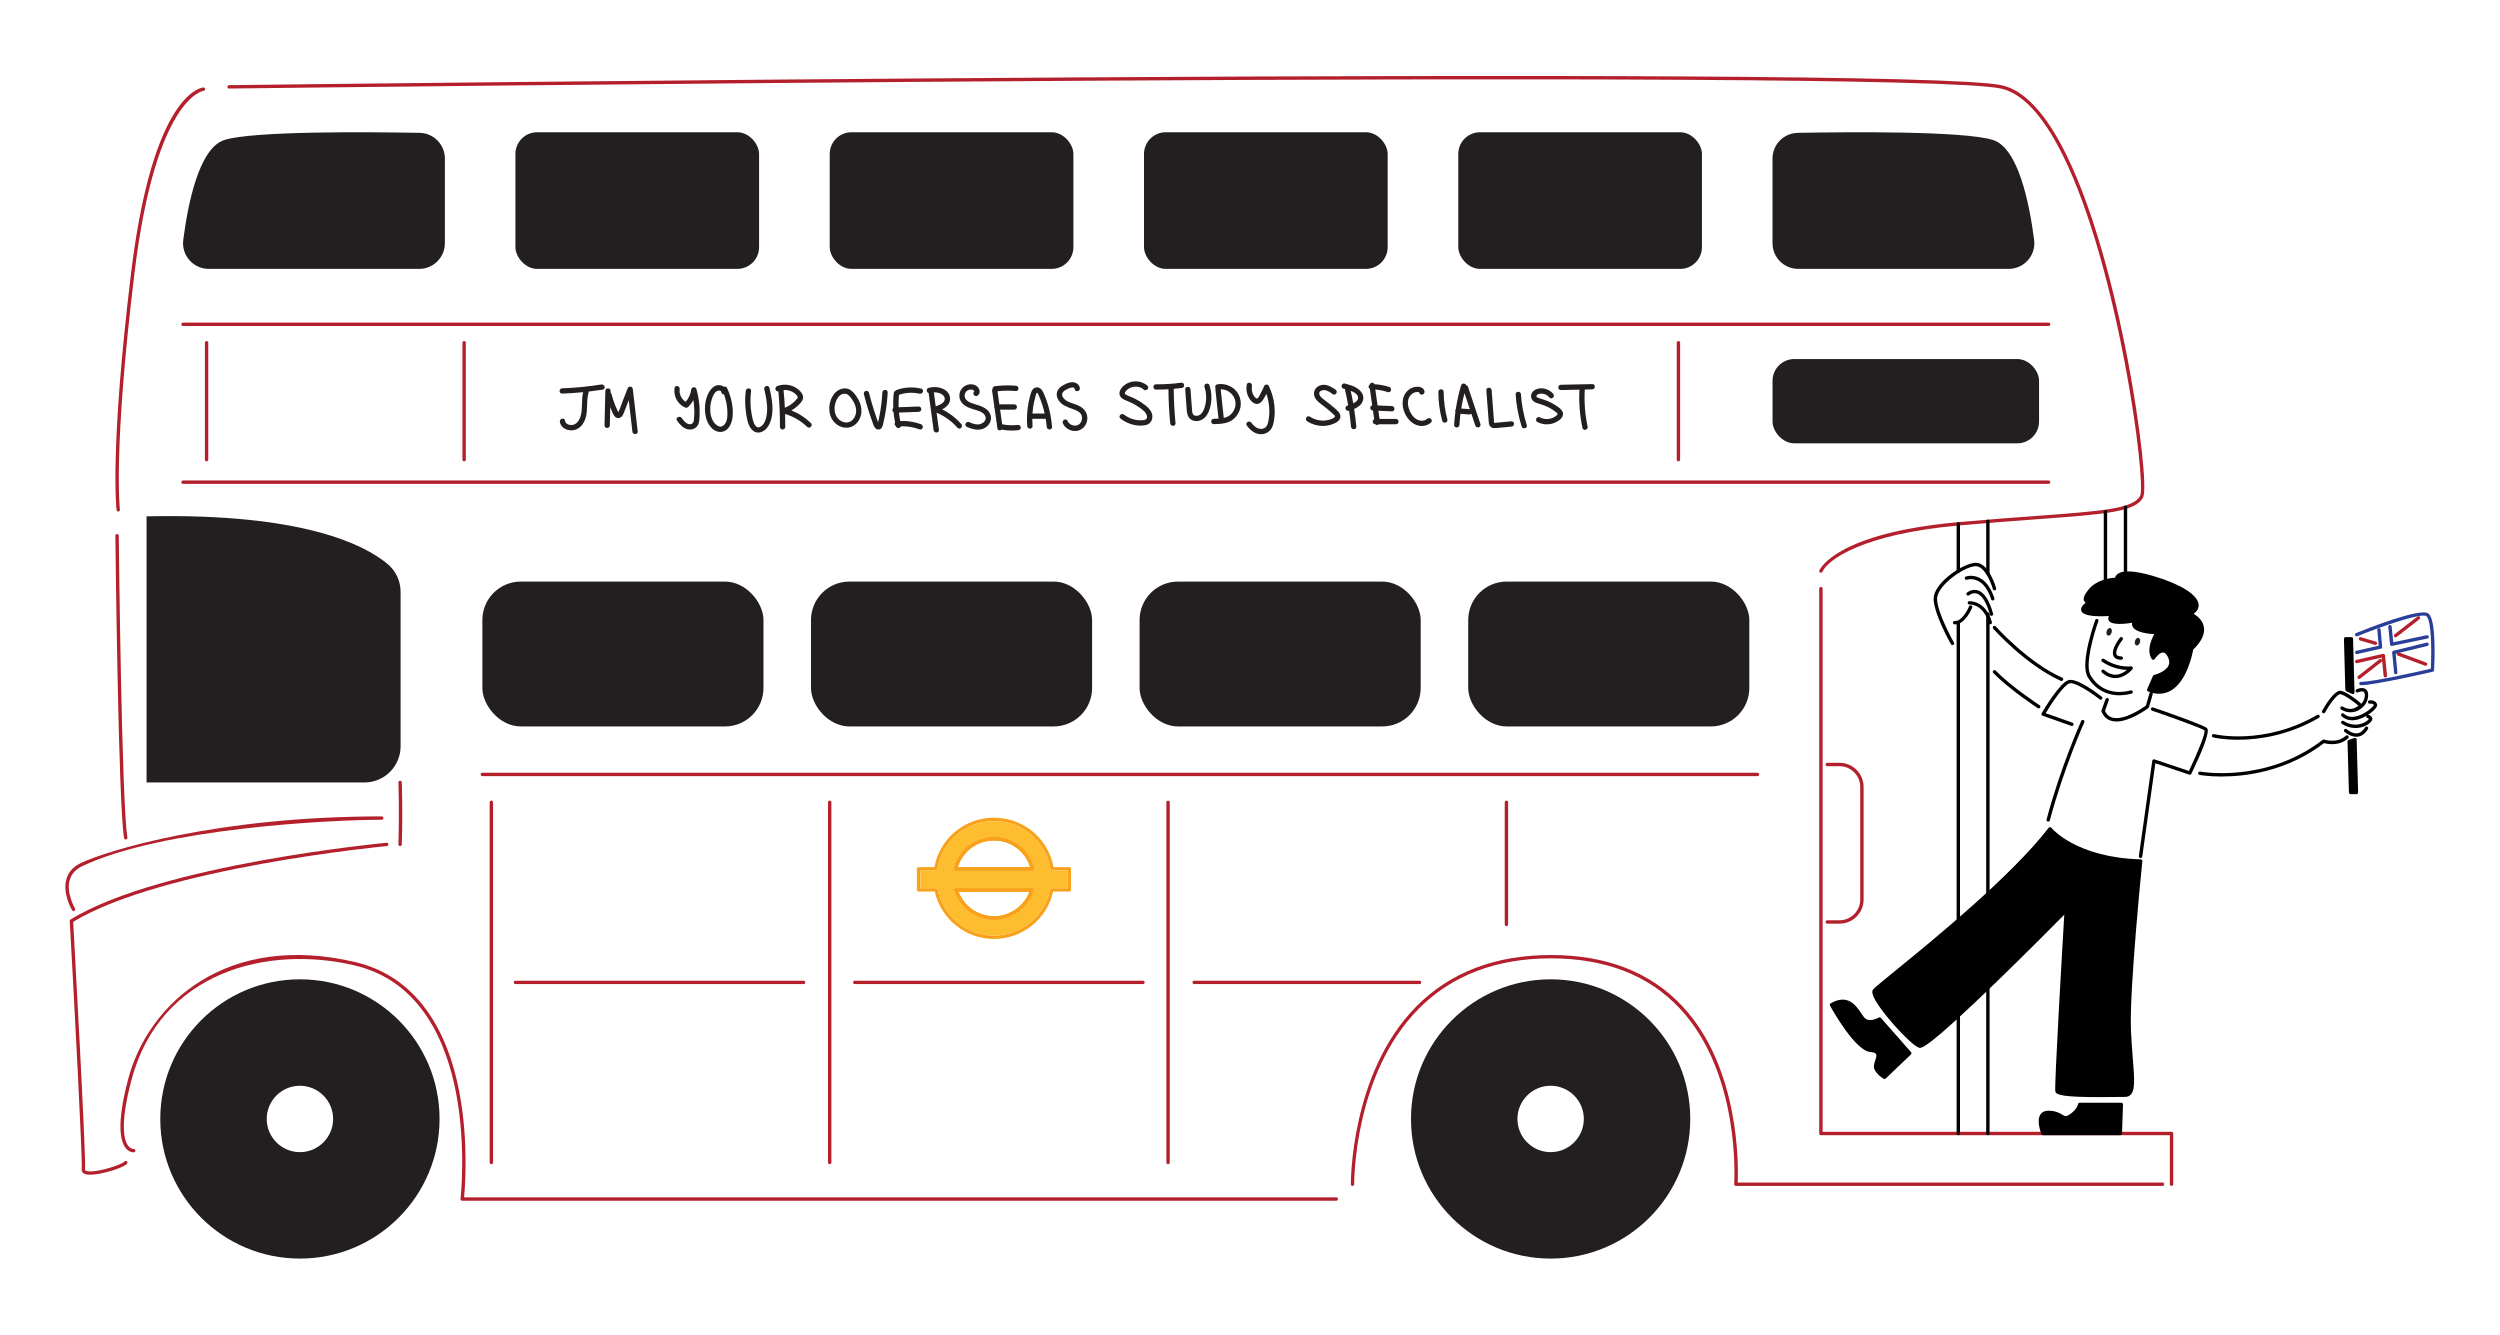 <?xml version="1.0" encoding="UTF-8"?>
<svg id="vector" xmlns="http://www.w3.org/2000/svg" version="1.1" viewBox="0 0 736.54 393.17">
  <!-- Generator: Adobe Illustrator 30.1.0, SVG Export Plug-In . SVG Version: 2.1.1 Build 136)  -->
  <defs>
    <style>
      .st0 {
        fill: #231f20;
      }

      .st1 {
        fill: #fdbd2e;
      }

      .st2 {
        fill: #293e98;
      }

      .st3 {
        fill: #f9a11b;
      }

      .st4 {
        fill: #b41f2c;
      }
    </style>
  </defs>
  <path class="st4" d="M34.84,150.7c-.25,0-.46-.18-.5-.44-.02-.17-2.08-17.51,4.3-70.01,6.43-52.85,20.68-54.44,21.28-54.48.26-.02.51.19.53.46.02.27-.19.51-.46.53-.16.01-14.07,1.88-20.36,53.61-6.36,52.33-4.32,69.6-4.3,69.77.04.27-.16.52-.43.56h-.06,0Z"/>
  <path class="st4" d="M37.05,247.32c-.24,0-.45-.17-.49-.41-1.71-9.69-2.53-85.84-2.57-89.08,0-.28.22-.5.5-.51h0c.27,0,.5.22.5.49,0,.79.85,79.31,2.55,88.92.05.27-.13.53-.41.58h-.09.01Z"/>
  <path class="st4" d="M21.66,268.39c-.17,0-.34-.09-.43-.24-.12-.2-2.93-5-1.63-9.28.61-2.02,2.04-3.58,4.25-4.62,7.5-3.56,39.88-13.73,88.62-13.73.28,0,.5.22.5.5s-.22.5-.5.5c-15.43,0-64.75,2.51-88.19,13.64-1.94.92-3.19,2.27-3.72,4.01-1.17,3.85,1.51,8.43,1.54,8.48.14.24.06.54-.17.69-.08.05-.17.07-.26.07v-.02Z"/>
  <path class="st4" d="M117.87,249.28h-.02c-.28,0-.49-.24-.48-.52.33-10.33,0-18.13,0-18.21-.01-.28.2-.51.48-.52.26-.03.51.2.52.48,0,.08.33,7.91,0,18.28,0,.27-.23.48-.5.48h0Z"/>
  <path class="st4" d="M26.56,346.1c-.63,0-1.17-.07-1.56-.22-.68-.27-1.02-.8-.93-1.46.3-2.28-2.17-48.8-3.52-73.08-.01-.18.08-.36.24-.45,26.52-16.26,92.43-22.54,93.09-22.61.27-.02.52.18.54.45s-.18.52-.45.54c-.66.06-65.91,6.28-92.41,22.31.31,5.64,3.88,70.09,3.49,72.96-.02.12-.04.26.31.4,2.29.9,10.64-1.81,11.28-2.71.16-.23.47-.28.7-.12.22.16.28.47.12.7-.81,1.14-7.37,3.28-10.9,3.28h0Z"/>
  <path class="st4" d="M393.69,353.76H136.17c-.14,0-.28-.06-.37-.17-.1-.11-.14-.25-.12-.39.02-.15,1.71-15.15-1.29-31.07-2.76-14.6-10.15-32.98-29.74-37.66-25.84-6.17-57.5,1.78-65.94,33.79-3.54,13.45-2.07,17.92-.88,19.38.73.9,1.49.86,1.53.87.28,0,.51.19.53.46s-.18.51-.45.53c-.06.01-1.27.09-2.34-1.18-1.64-1.95-2.86-7.06.64-20.32,6.03-22.89,29.62-43.46,67.13-34.5,15.92,3.8,26.47,17.1,30.5,38.47,2.7,14.32,1.63,27.91,1.36,30.79h256.96c.28,0,.5.22.5.5s-.22.5-.5.5h0Z"/>
  <path class="st0" d="M88.36,288.52c-22.72,0-41.14,18.42-41.14,41.14s18.42,41.14,41.14,41.14,41.14-18.42,41.14-41.14-18.42-41.14-41.14-41.14h0ZM88.36,339.44c-5.39,0-9.78-4.39-9.78-9.78s4.39-9.78,9.78-9.78,9.78,4.39,9.78,9.78-4.39,9.78-9.78,9.78Z"/>
  <path class="st0" d="M456.84,288.52c-22.72,0-41.14,18.42-41.14,41.14s18.42,41.14,41.14,41.14,41.14-18.42,41.14-41.14-18.42-41.14-41.14-41.14h0ZM456.84,339.44c-5.39,0-9.78-4.39-9.78-9.78s4.39-9.78,9.78-9.78,9.78,4.39,9.78,9.78-4.39,9.78-9.78,9.78Z"/>
  <path class="st4" d="M637.11,349.39h-125.69c-.14,0-.27-.06-.37-.16s-.14-.24-.13-.38c.02-.32,2.09-32.29-15.95-51.66-9.17-9.85-21.97-14.84-38.06-14.84s-29.23,5.01-38.99,14.9c-19.14,19.38-18.96,51.32-18.95,51.64,0,.28-.22.5-.49.51h0c-.27,0-.5-.22-.5-.49,0-.32-.2-32.66,19.24-52.35,9.95-10.08,23.31-15.2,39.71-15.2s29.43,5.1,38.79,15.16c17.03,18.3,16.43,47.56,16.24,51.88h125.16c.28,0,.5.22.5.5s-.22.5-.5.5h-.01Z"/>
  <path class="st4" d="M639.77,349.39c-.28,0-.5-.22-.5-.5v-14.45h-102.8c-.28,0-.5-.22-.5-.5v-160.52c0-.28.22-.5.5-.5s.5.22.5.5v160.02h102.8c.28,0,.5.22.5.5v14.95c0,.28-.22.5-.5.5Z"/>
  <path class="st4" d="M536.47,168.74c-.07,0-.13,0-.2-.04-.25-.11-.37-.4-.26-.65.19-.45,5.09-10.99,40.89-14.21,9.04-.81,16.65-1.37,23.37-1.87,18.93-1.39,28.43-2.09,30.25-5.94,1.86-3.94-6.37-67.17-22.76-100.24-5.82-11.73-11.97-18.36-18.29-19.71-28.41-6.06-517.03-.05-521.96.01-.28,0-.5-.22-.51-.49,0-.28.22-.5.49-.51,4.93-.06,493.67-6.08,522.18.01,6.64,1.42,13.02,8.23,18.98,20.24,9.5,19.15,15.58,46.7,18.36,61.41,3.52,18.66,5.59,37.21,4.41,39.7-2.06,4.38-11.15,5.05-31.08,6.51-6.71.49-14.32,1.05-23.35,1.86-28.03,2.52-38.46,10.01-40.06,13.61-.08.19-.27.3-.46.3h0Z"/>
  <path class="st0" d="M61.5,79.22c-4.55,0-8.09-3.99-7.51-8.5,1.33-10.45,4.6-27.11,12.13-29.48,8.52-2.68,42.35-2.38,57.52-2.1,4.12.08,7.43,3.44,7.43,7.57v24.94c0,4.18-3.39,7.57-7.57,7.57h-62Z"/>
  <path class="st0" d="M591.78,79.22c4.55,0,8.09-3.99,7.51-8.5-1.33-10.45-4.6-27.11-12.13-29.48-8.52-2.68-42.35-2.38-57.52-2.1-4.12.08-7.43,3.44-7.43,7.57v24.94c0,4.18,3.39,7.57,7.57,7.57h62Z"/>
  <rect class="st0" x="151.85" y="38.96" width="71.79" height="40.26" rx="6.41" ry="6.41"/>
  <rect class="st0" x="244.45" y="38.96" width="71.79" height="40.26" rx="6.41" ry="6.41"/>
  <rect class="st0" x="337.04" y="38.96" width="71.79" height="40.26" rx="6.41" ry="6.41"/>
  <rect class="st0" x="429.63" y="38.96" width="71.79" height="40.26" rx="6.41" ry="6.41"/>
  <rect class="st0" x="522.22" y="105.78" width="78.52" height="24.83" rx="6.41" ry="6.41"/>
  <path class="st4" d="M603.55,96.05H53.92c-.28,0-.5-.22-.5-.5s.22-.5.5-.5h549.63c.28,0,.5.22.5.5s-.22.5-.5.5Z"/>
  <path class="st4" d="M603.55,142.56H53.92c-.28,0-.5-.22-.5-.5s.22-.5.5-.5h549.63c.28,0,.5.22.5.5s-.22.5-.5.5Z"/>
  <path class="st4" d="M60.86,135.92c-.28,0-.5-.22-.5-.5v-34.45c0-.28.22-.5.5-.5s.5.22.5.5v34.45c0,.28-.22.5-.5.5Z"/>
  <path class="st4" d="M136.74,135.92c-.28,0-.5-.22-.5-.5v-34.45c0-.28.22-.5.5-.5s.5.22.5.5v34.45c0,.28-.22.5-.5.5Z"/>
  <path class="st4" d="M494.49,135.92c-.28,0-.5-.22-.5-.5v-34.45c0-.28.22-.5.5-.5s.5.22.5.5v34.45c0,.28-.22.5-.5.5Z"/>
  <path class="st0" d="M43.18,152.12v78.41h64.18c5.89,0,10.66-4.77,10.66-10.66v-45.52c0-3.15-1.39-6.15-3.81-8.17-6.86-5.73-25.13-15.05-71.04-14.06h0Z"/>
  <rect class="st0" x="142.11" y="171.34" width="82.82" height="42.68" rx="11.33" ry="11.33"/>
  <rect class="st0" x="238.93" y="171.34" width="82.82" height="42.68" rx="11.33" ry="11.33"/>
  <rect class="st0" x="335.74" y="171.34" width="82.82" height="42.68" rx="11.33" ry="11.33"/>
  <rect class="st0" x="432.56" y="171.34" width="82.82" height="42.68" rx="11.33" ry="11.33"/>
  <path class="st4" d="M517.79,228.66H142.11c-.28,0-.5-.22-.5-.5s.22-.5.5-.5h375.67c.28,0,.5.22.5.5s-.22.5-.5.5h0Z"/>
  <path class="st4" d="M144.76,342.99c-.28,0-.5-.22-.5-.5v-106.12c0-.28.22-.5.5-.5s.5.22.5.5v106.12c0,.28-.22.5-.5.5Z"/>
  <path class="st4" d="M244.44,342.99c-.28,0-.5-.22-.5-.5v-106.12c0-.28.22-.5.5-.5s.5.22.5.5v106.12c0,.28-.22.5-.5.5Z"/>
  <path class="st4" d="M344.13,342.99c-.28,0-.5-.22-.5-.5v-106.12c0-.28.22-.5.5-.5s.5.22.5.5v106.12c0,.28-.22.5-.5.5Z"/>
  <path class="st4" d="M443.82,272.86c-.28,0-.5-.22-.5-.5v-35.99c0-.28.22-.5.5-.5s.5.22.5.5v35.99c0,.28-.22.5-.5.5Z"/>
  <path class="st4" d="M236.75,289.93h-84.9c-.28,0-.5-.22-.5-.5s.22-.5.5-.5h84.9c.28,0,.5.22.5.5s-.22.5-.5.5Z"/>
  <path class="st4" d="M336.74,289.93h-84.9c-.28,0-.5-.22-.5-.5s.22-.5.5-.5h84.9c.28,0,.5.22.5.5s-.22.5-.5.5Z"/>
  <path class="st4" d="M418.22,289.93h-66.39c-.28,0-.5-.22-.5-.5s.22-.5.5-.5h66.39c.28,0,.5.22.5.5s-.22.5-.5.5h0Z"/>
  <path class="st3" d="M304.67,255.85c-.29-1.19-.75-2.3-1.36-3.32-.08-.15-.16-.28-.26-.42-.18-.28-.37-.55-.57-.81,0,0,0,0-.01,0-.2-.26-.41-.51-.63-.75-.12-.12-.23-.25-.35-.36-.11-.12-.23-.23-.36-.35-.61-.56-1.27-1.06-1.98-1.49-1.85-1.13-4.02-1.76-6.31-1.76-5.63,0-10.5,3.82-11.85,9.27-.03.15,0,.3.09.42.01.01.01.02.02.03.09.1.23.17.38.17h22.71c.15,0,.3-.07.39-.19.1-.12.13-.28.09-.43h0ZM292.84,247.58c1.24,0,2.43.2,3.55.58.75.25.75.25.02,0,.55.18,1.09.41,1.6.68.04.02.08.04.11.06.23.12.46.25.68.39,1.47.92,2.73,2.19,3.63,3.7.46.77.83,1.59,1.1,2.47h-21.39c1.44-4.67,5.75-7.89,10.7-7.89h0ZM304.42,261.88s-.04-.05-.06-.07c-.09-.09-.21-.14-.34-.14h-22.37c-.16,0-.31.08-.4.21-.1.12-.13.29-.08.44.29.96.7,1.87,1.21,2.71,1,1.66,2.38,3.05,4,4.06,1.9,1.19,4.13,1.87,6.46,1.87,5.31,0,10.11-3.55,11.66-8.64.03-.1.03-.21,0-.3-.02-.05-.04-.1-.08-.14h0ZM287.84,268.77c-.23-.12-.46-.24-.68-.38-1.68-.99-3.1-2.42-4.07-4.15-.14-.24-.27-.48-.39-.74-.12-.26-.24-.53-.34-.81,0-.01-.01-.01-.01-.02h20.97s-.01.01-.01.02c-1.62,4.32-5.83,7.27-10.47,7.27-1.74,0-3.42-.41-4.92-1.15-.03-.01-.06-.02-.08-.04h0ZM304.67,255.85c-.29-1.19-.75-2.3-1.36-3.32-.08-.15-.16-.28-.26-.42-.18-.28-.37-.55-.57-.81,0,0,0,0-.01,0-.2-.26-.41-.51-.63-.75-.12-.12-.23-.25-.35-.36-.11-.12-.23-.23-.36-.35-.61-.56-1.27-1.06-1.98-1.49-1.85-1.13-4.02-1.76-6.31-1.76-5.63,0-10.5,3.82-11.85,9.27-.03.15,0,.3.09.42.01.01.01.02.02.03.09.1.23.17.38.17h22.71c.15,0,.3-.07.39-.19.1-.12.13-.28.09-.43h0ZM292.84,247.58c1.24,0,2.43.2,3.55.58.75.25.75.25.02,0,.55.18,1.09.41,1.6.68.04.02.08.04.11.06.23.12.46.25.68.39,1.47.92,2.73,2.19,3.63,3.7.46.77.83,1.59,1.1,2.47h-21.39c1.44-4.67,5.75-7.89,10.7-7.89h0ZM304.36,261.81c-.09-.09-.21-.14-.34-.14h-22.37c-.16,0-.31.08-.4.21-.1.12-.13.29-.08.44.29.96.7,1.87,1.21,2.71,1,1.66,2.38,3.05,4,4.06,1.9,1.19,4.13,1.87,6.46,1.87,5.31,0,10.11-3.55,11.66-8.64.03-.1.03-.21,0-.3-.02-.05-.04-.1-.08-.14-.02-.03-.04-.05-.06-.07h0ZM287.84,268.77c-.23-.12-.46-.24-.68-.38-1.68-.99-3.1-2.42-4.07-4.15-.14-.24-.27-.48-.39-.74-.12-.26-.24-.53-.34-.81,0-.01-.01-.01-.01-.02h20.97s-.01.01-.01.02c-1.62,4.32-5.83,7.27-10.47,7.27-1.74,0-3.42-.41-4.92-1.15-.03-.01-.06-.02-.08-.04h0ZM315.04,255.47h-4.65c-1.57-8.46-8.88-14.56-17.55-14.56s-15.99,6.1-17.55,14.56h-4.66c-.28,0-.5.23-.5.5v6.2c0,.28.22.5.5.5h4.77c1.81,8.12,9.08,13.96,17.44,13.96s15.63-5.84,17.43-13.96h4.77c.28,0,.5-.22.5-.5v-6.2c0-.27-.22-.5-.5-.5h0ZM314.54,261.67h-4.67c-.24,0-.44.17-.49.41-1.56,7.85-8.52,13.55-16.54,13.55s-14.98-5.7-16.54-13.55c-.05-.24-.25-.41-.49-.41h-4.68v-5.2h4.58c.24,0,.45-.18.49-.42,1.32-8.19,8.32-14.14,16.64-14.14s15.32,5.95,16.64,14.14c.03.24.24.42.49.42h4.57v5.2h0ZM303.31,252.53c-.08-.15-.16-.28-.26-.42-.18-.28-.37-.55-.57-.81,0,0,0,0-.01,0-.2-.26-.41-.51-.63-.75-.12-.12-.23-.25-.35-.36-.11-.12-.23-.23-.36-.35-.61-.56-1.27-1.06-1.98-1.49-1.85-1.13-4.02-1.76-6.31-1.76-5.63,0-10.5,3.82-11.85,9.27-.03.15,0,.3.09.42.01.01.01.02.02.03.09.1.23.17.38.17h22.71c.15,0,.3-.07.39-.19.1-.12.13-.28.09-.43-.29-1.19-.75-2.3-1.36-3.32h0ZM292.84,247.58c1.24,0,2.43.2,3.55.58.75.25.75.25.02,0,.55.18,1.09.41,1.6.68.04.02.08.04.11.06.23.12.46.25.68.39,1.47.92,2.73,2.19,3.63,3.7.46.77.83,1.59,1.1,2.47h-21.39c1.44-4.67,5.75-7.89,10.7-7.89h0ZM304.36,261.81c-.09-.09-.21-.14-.34-.14h-22.37c-.16,0-.31.08-.4.21-.1.12-.13.29-.08.44.29.96.7,1.87,1.21,2.71,1,1.66,2.38,3.05,4,4.06,1.9,1.19,4.13,1.87,6.46,1.87,5.31,0,10.11-3.55,11.66-8.64.03-.1.03-.21,0-.3-.02-.05-.04-.1-.08-.14-.02-.03-.04-.05-.06-.07h0ZM287.84,268.77c-.23-.12-.46-.24-.68-.38-1.68-.99-3.1-2.42-4.07-4.15-.14-.24-.27-.48-.39-.74-.12-.26-.24-.53-.34-.81,0-.01-.01-.01-.01-.02h20.97s-.01.01-.01.02c-1.62,4.32-5.83,7.27-10.47,7.27-1.74,0-3.42-.41-4.92-1.15-.03-.01-.06-.02-.08-.04h0Z"/>
  <path class="st1" d="M309.97,256.47c-.25,0-.46-.18-.49-.42-1.32-8.19-8.32-14.14-16.64-14.14s-15.32,5.95-16.64,14.14c-.04.24-.25.42-.49.42h-4.58v5.2h4.68c.24,0,.44.17.49.41,1.56,7.85,8.51,13.55,16.54,13.55s14.98-5.7,16.54-13.55c.05-.24.25-.41.49-.41h4.67v-5.2h-4.57ZM304.52,262.34c-1.56,5.09-6.35,8.64-11.66,8.64-2.34,0-4.57-.69-6.48-1.89-1.62-1.01-3-2.4-4-4.06-.51-.84-.92-1.75-1.21-2.71-.05-.15-.02-.32.08-.44.09-.13.24-.21.4-.21h22.37c.13,0,.25.05.34.14.02.02.04.04.06.07.01.02.02.02.02.01,0-.02.05.08.06.13.04.1.05.21.02.32h0ZM304.6,256.3c-.09.12-.24.19-.39.19h-22.71c-.16,0-.3-.07-.4-.19-.01-.01-.01-.02-.02-.03-.09-.12-.12-.27-.09-.42,1.35-5.45,6.22-9.27,11.85-9.27,2.29,0,4.46.63,6.31,1.76.71.43,1.37.93,1.98,1.49.12.11.25.23.36.35.12.11.23.24.35.36.22.24.43.49.63.75.01,0,.01,0,.01,0,.2.26.4.53.57.81.1.14.18.27.26.42.62,1.01,1.08,2.14,1.38,3.34.04.15,0,.31-.09.43h0Z"/>
  <path class="st3" d="M304.5,262.02s-.03-.09-.06-.13c-.02-.03-.03-.03-.02-.01.01.03-.04-.05-.06-.07-.1-.08-.21-.12-.32-.12h-22.37c-.16,0-.31.08-.4.2-.1.13-.13.29-.08.45.29.96.69,1.86,1.19,2.69,1,1.66,2.38,3.05,4,4.06,1.91,1.2,4.14,1.89,6.48,1.89,5.31,0,10.1-3.55,11.66-8.64.03-.11.02-.22-.02-.32h0ZM283.09,264.24c-.14-.24-.27-.48-.39-.74-.12-.26-.24-.53-.34-.81h20.98c-1.62,4.32-5.83,7.29-10.48,7.29-1.75,0-3.43-.42-4.94-1.17-.03-.01-.06-.02-.08-.04-.23-.12-.46-.24-.68-.38-1.68-.99-3.1-2.42-4.07-4.15Z"/>
  <path class="st3" d="M304.69,255.87c-.3-1.2-.76-2.33-1.38-3.34-.08-.15-.16-.28-.26-.42-.17-.28-.37-.55-.57-.81,0,0,0,0-.01,0-.2-.26-.41-.51-.63-.75-.12-.12-.23-.25-.35-.36-.11-.12-.23-.23-.36-.35-.61-.56-1.27-1.06-1.98-1.49-1.85-1.11-4.01-1.74-6.29-1.74-5.63,0-10.5,3.81-11.85,9.27-.04.14-.01.29.07.4.01.01.01.02.02.03.1.12.24.19.4.19h22.71c.15,0,.3-.07.39-.19.09-.12.13-.28.09-.43h0ZM296.41,248.17c.55.19,1.09.42,1.6.68.04.02.08.04.11.06.23.12.46.25.68.39,1.47.92,2.73,2.19,3.63,3.7.47.77.85,1.6,1.12,2.49h-21.4s0,0,.01-.02c1.44-4.67,5.76-7.87,10.7-7.87,1.23,0,2.42.2,3.53.56.74.24.75.24.02,0h0Z"/>
  <path class="st3" d="M304.5,262.02s-.03-.09-.06-.13c-.02-.03-.03-.03-.02-.01.01.03-.04-.05-.06-.07-.1-.08-.21-.12-.32-.12h-22.37c-.16,0-.31.08-.4.2-.1.13-.13.29-.08.45.29.96.69,1.86,1.19,2.69,1,1.66,2.38,3.05,4,4.06,1.91,1.2,4.14,1.89,6.48,1.89,5.31,0,10.1-3.55,11.66-8.64.03-.11.02-.22-.02-.32h0ZM283.09,264.24c-.14-.24-.27-.48-.39-.74-.12-.26-.24-.53-.34-.81h20.98c-1.62,4.32-5.83,7.29-10.48,7.29-1.75,0-3.43-.42-4.94-1.17-.03-.01-.06-.02-.08-.04-.23-.12-.46-.24-.68-.38-1.68-.99-3.1-2.42-4.07-4.15Z"/>
  <path class="st3" d="M304.69,255.87c-.3-1.2-.76-2.33-1.38-3.34-.08-.15-.16-.28-.26-.42-.17-.28-.37-.55-.57-.81,0,0,0,0-.01,0-.2-.26-.41-.51-.63-.75-.12-.12-.23-.25-.35-.36-.11-.12-.23-.23-.36-.35-.61-.56-1.27-1.06-1.98-1.49-1.85-1.11-4.01-1.74-6.29-1.74-5.63,0-10.5,3.81-11.85,9.27-.04.14-.01.29.07.4.01.01.01.02.02.03.1.12.24.19.4.19h22.71c.15,0,.3-.07.39-.19.09-.12.13-.28.09-.43h0ZM296.41,248.17c.55.19,1.09.42,1.6.68.04.02.08.04.11.06.23.12.46.25.68.39,1.47.92,2.73,2.19,3.63,3.7.47.77.85,1.6,1.12,2.49h-21.4s0,0,.01-.02c1.44-4.67,5.76-7.87,10.7-7.87,1.23,0,2.42.2,3.53.56.74.24.75.24.02,0h0Z"/>
  <g>
    <path d="M615.63,177.32s-2.81.29,0-3.21,7.95-3.39,7.95-3.39c0,0-.53-3.86,10.87-.47s15.72,8.06,10.81,10.64c0,0,7.83,3.21.41,10.29,0,0-2.51,16.07-12.62,12.1l1.69-3.92s6.43-1.52,4.5-5.79c-1.93-4.27-4.85.35-4.85.35,0,0-2.05-2.28,1.11-7.54,0,0-8.53-.06-6.6-3.5,0,0-9.88,1.87-6.6-1.93,0,0-13.73,1.17-6.66-3.62h-.01Z"/>
    <path d="M636.12,204.39c-1.04,0-2.12-.22-3.25-.67-.13-.05-.23-.15-.28-.27s-.05-.27,0-.39l1.7-3.92c.06-.14.19-.25.34-.29.03,0,3.29-.8,4.23-2.72.35-.72.33-1.5-.07-2.38-.44-.97-.93-1.47-1.48-1.51-1-.08-2.14,1.37-2.5,1.92-.08.13-.22.22-.38.23-.16,0-.31-.05-.41-.16-.09-.1-2.06-2.4.64-7.4-1.71-.09-5.34-.48-6.3-2.12-.17-.29-.3-.69-.22-1.22-2.09.33-6.03.76-6.85-.66-.22-.38-.21-.83.02-1.33-2.6.16-7.51.21-8.13-1.53-.3-.86.42-1.72,1.28-2.42-.16-.1-.31-.24-.42-.44-.4-.74-.02-1.8,1.2-3.33,2.46-3.07,6.52-3.51,7.89-3.57.08-.32.27-.69.65-1.01,1.53-1.31,5.17-1.12,10.81.56,7.96,2.37,12.88,5.48,13.16,8.33.07.76-.15,1.8-1.47,2.74,1.01.6,2.64,1.85,3.01,3.84.39,2.06-.67,4.33-3.15,6.73-.23,1.31-1.8,9.32-6.6,12.07-1.06.61-2.21.92-3.42.92h0ZM633.72,202.97c1.97.66,3.76.54,5.33-.36,4.7-2.7,6.12-11.43,6.13-11.52.02-.11.07-.21.15-.28,2.3-2.19,3.31-4.19,2.98-5.93-.44-2.35-3.21-3.52-3.24-3.53-.18-.07-.3-.25-.31-.44s.09-.38.27-.47c1.23-.64,1.81-1.4,1.72-2.24-.17-1.79-3.54-4.82-12.45-7.47-6.89-2.05-9.13-1.37-9.85-.78-.4.33-.38.67-.38.71.01.14-.04.29-.13.39-.1.1-.23.16-.37.16-.05,0-4.94-.06-7.55,3.2-1.34,1.68-1.14,2.18-1.11,2.23.09.16.48.19.67.18.24-.02.44.11.52.33.08.21,0,.45-.19.58-1.94,1.31-1.81,1.86-1.79,1.91.31.86,4.46,1.11,8.13.8.2-.02.4.09.49.27.09.18.07.4-.07.55-.5.58-.6.94-.52,1.08.4.69,3.76.58,6.65.03.19-.04.38.04.5.2.11.16.12.37.03.54-.33.59-.22.92-.11,1.11.68,1.17,4.21,1.63,6.28,1.65.18,0,.34.1.43.26.09.16.09.35,0,.5-2.02,3.36-1.8,5.4-1.47,6.34.61-.74,1.7-1.79,2.92-1.71.94.07,1.72.77,2.32,2.1.52,1.16.54,2.24.05,3.23-.99,2.01-3.79,2.94-4.65,3.18l-1.39,3.21h0Z"/>
  </g>
  <path d="M576.95,168.74c-.28,0-.5-.22-.5-.5v-13.91c0-.28.22-.5.5-.5s.5.22.5.5v13.91c0,.28-.22.5-.5.5Z"/>
  <path d="M585.66,169.35c-.28,0-.5-.22-.5-.5v-15.26c0-.28.22-.5.5-.5s.5.22.5.5v15.26c0,.28-.22.5-.5.5Z"/>
  <path d="M626.2,170.28c-.28,0-.5-.22-.5-.5v-20.33c0-.28.22-.5.5-.5s.5.22.5.5v20.33c0,.28-.22.5-.5.5Z"/>
  <path d="M620.3,171.6c-.28,0-.5-.22-.5-.5v-20.33c0-.28.22-.5.5-.5s.5.22.5.5v20.33c0,.28-.22.5-.5.5Z"/>
  <path d="M624.95,194.39h0c-1.18-.02-1.95-.4-2.29-1.13-.86-1.82,1.62-5.04,1.91-5.4.17-.22.49-.25.7-.08.22.17.25.49.08.7-.93,1.18-2.24,3.4-1.79,4.35.17.36.64.54,1.41.56.28,0,.5.23.49.51,0,.27-.23.49-.5.49h-.01Z"/>
  <path d="M624.43,204.85c-3.95,0-7.32-1.9-9.38-5.41-2.36-4.04,2.05-16.25,2.23-16.77.09-.26.38-.39.64-.3s.39.38.3.64c-1.24,3.41-4.08,12.9-2.31,15.92,2.45,4.18,6.76,5.81,11.83,4.46.27-.07.54.09.61.35.07.27-.09.54-.35.61-1.23.33-2.43.49-3.57.49h0Z"/>
  <path d="M623.2,199.78c-1.36,0-2.68-.55-3.93-1.63-.21-.18-.23-.5-.05-.71s.5-.23.71-.05c1.18,1.02,2.41,1.48,3.66,1.37,1.27-.12,2.34-.81,3.04-1.4-4.17-.07-7.19-2.32-7.33-2.42-.22-.17-.26-.48-.1-.7.17-.22.48-.26.7-.1.04.03,3.53,2.59,7.94,2.17.19-.02.39.08.49.26s.08.39-.05.55c-.08.1-1.9,2.38-4.59,2.63-.16.02-.32.02-.48.02h-.01Z"/>
  <ellipse class="st0" cx="629.73" cy="189.04" rx="1.14" ry=".76" transform="translate(263.79 735.29) rotate(-72.89)"/>
  <ellipse class="st0" cx="621.39" cy="186.15" rx="1.14" ry=".76" transform="translate(260.66 725.27) rotate(-72.89)"/>
  <path d="M623.51,212.56c-.5,0-.98-.06-1.44-.18-1.35-.37-2.34-1.29-2.93-2.74-.05-.11-.05-.24,0-.36l1.19-3.31c.09-.26.38-.39.64-.3s.39.38.3.64l-1.12,3.13c.48,1.06,1.2,1.71,2.2,1.98,3.45.95,8.94-2.87,9.86-3.53l1.06-3.66c.08-.27.35-.42.62-.34s.42.35.34.62l-1.1,3.82c-.03.1-.09.2-.18.26-.24.18-5.32,3.98-9.41,3.98h-.03Z"/>
  <path d="M630.65,252.79h-.07c-.27-.04-.46-.29-.43-.56l3.94-28.09c.02-.15.11-.28.23-.36s.28-.1.42-.05l10.15,3.41c2.48-5.17,4.9-11.1,4.6-11.95-.66-.58-9.85-3.89-15.47-5.82-.26-.09-.4-.37-.31-.64s.37-.4.64-.31c2.47.85,14.83,5.13,15.88,6.1,1.07.99-1.92,7.86-4.62,13.45-.11.23-.37.34-.61.26l-10-3.36-3.86,27.49c-.04.25-.25.43-.49.43h0Z"/>
  <path d="M610.41,213.89c-.06,0-.11,0-.17-.03l-8.48-3c-.14-.05-.25-.16-.3-.3s-.04-.3.04-.42c.54-.93,5.39-9.11,7.96-9.78,2.61-.67,9.02,4.33,9.75,4.91.22.17.25.49.08.7s-.49.25-.7.08c-2.58-2.04-7.28-5.13-8.87-4.72-1.55.4-5.01,5.4-7.04,8.79l7.91,2.8c.26.09.4.38.3.64-.07.21-.27.33-.47.33h-.01Z"/>
  <path d="M603.43,242.06s-.09,0-.13-.02c-.27-.07-.43-.35-.35-.61,4.14-15.56,10.15-28.9,10.21-29.03.11-.25.41-.36.66-.25s.36.41.25.66c-.06.13-6.03,13.4-10.15,28.88-.06.22-.26.37-.48.37h-.01Z"/>
  <path d="M659.42,217.95c-4.51,0-7.34-.68-7.4-.7-.27-.07-.43-.34-.36-.61s.33-.43.61-.36c.15.04,14.63,3.49,30.41-5.65.24-.14.54-.06.68.18.14.24.06.54-.18.68-9.14,5.29-17.87,6.45-23.75,6.45h0Z"/>
  <path d="M654.58,228.78c-3.98,0-6.49-.46-6.56-.47-.27-.05-.45-.31-.4-.59.05-.27.31-.45.59-.4.19.04,19.36,3.53,36.09-9.34.13-.1.31-.13.47-.08.04,0,3.78,1.25,6.37-1.14.2-.19.52-.17.71.03s.17.52-.03.71c-2.64,2.44-6.13,1.7-7.11,1.43-10.97,8.34-22.93,9.84-30.12,9.84h-.01Z"/>
  <path d="M684.58,210.15c-.08,0-.17-.02-.24-.06-.24-.13-.33-.44-.2-.68.83-1.49,3.68-6.33,5.63-5.88,1.82.41,5.71,3.42,6.06,4.03.11.2.2.61-.4,1.18-.85.81-3.13,1.9-5.71.29-.23-.15-.3-.46-.16-.69.15-.23.46-.3.69-.16,1.36.85,2.54.74,3.3.5.66-.21,1.11-.56,1.28-.76-.71-.71-3.85-3.08-5.29-3.41-.82-.17-3.01,2.63-4.53,5.39-.09.17-.26.26-.44.26h.01Z"/>
  <path d="M693.87,209.6c-.21,0-.41-.14-.48-.36-.08-.26.07-.54.33-.62.11-.03,2.71-.85,2.97-3.51.05-.46.03-1.05-.3-1.28-.41-.29-1.32-.03-1.69.14-.25.12-.55,0-.66-.24-.12-.25,0-.55.24-.66.17-.08,1.69-.75,2.69-.05.58.41.82,1.15.71,2.19-.33,3.34-3.54,4.33-3.68,4.37-.05,0-.1.02-.14.02h0Z"/>
  <path d="M692.95,212.2c-1.21,0-2.27-.4-3.09-1.2-.2-.19-.2-.51,0-.71s.51-.2.71,0c1.22,1.2,2.92,1,4.13.62,2.52-.79,4.57-2.78,4.65-3.23-.19-.49-1.12-.36-1.13-.35-.27.04-.53-.15-.57-.42s.14-.53.41-.57c.61-.1,1.86,0,2.25,1.11.42,1.19-2.58,3.11-2.71,3.19-1.65,1.05-3.25,1.57-4.64,1.57h0Z"/>
  <path d="M693.93,214.48c-1.25,0-2.62-.34-3.99-1.22-.23-.15-.3-.46-.15-.69.15-.23.46-.3.69-.15,2.22,1.43,4.2,1.17,5.46.71,1.13-.41,1.8-1.03,1.98-1.3-.17-.23-.33-.26-.36-.26-.27-.03-.48-.26-.46-.52s.22-.48.49-.48h0c.08,0,.81.03,1.28.9.15.27.17.73-.55,1.41-.89.83-2.5,1.61-4.39,1.61h0ZM698,211.94h0Z"/>
  <path d="M694.2,217.07c-1.85,0-3.4-1.41-3.48-1.47-.2-.19-.22-.5-.03-.71.19-.2.5-.22.71-.03.02,0,1.59,1.42,3.18,1.18.85-.13,1.6-.72,2.21-1.76.14-.24.44-.32.68-.18.24.14.32.45.18.68-.77,1.32-1.75,2.07-2.93,2.25-.18.03-.35.04-.52.04h0Z"/>
  <g>
    <polygon points="691.47 203.2 691.06 188.21 692.75 188.21 693.18 204 691.47 203.2"/>
    <path d="M693.18,204.5c-.07,0-.14-.02-.21-.05l-1.71-.8c-.17-.08-.28-.25-.29-.44l-.41-14.99c0-.13.05-.27.14-.36s.22-.15.36-.15h1.69c.27,0,.49.22.5.49l.43,15.79c0,.17-.08.34-.23.43-.08.05-.18.08-.27.08h0ZM691.96,202.88l.69.33-.39-14.49h-.69l.39,14.17h0Z"/>
  </g>
  <g>
    <polygon points="692.53 233.46 692.12 218.47 693.81 217.9 694.24 233.48 692.53 233.46"/>
    <path d="M694.24,233.98h0l-1.71-.02c-.27,0-.49-.22-.5-.49l-.41-14.99c0-.22.13-.42.34-.49l1.69-.57c.15-.05.32-.03.45.06s.21.24.21.4l.43,15.58c0,.14-.05.27-.14.36-.09.1-.22.15-.36.15h0ZM693.02,232.96h.71l-.39-14.38-.7.24.39,14.14h-.01Z"/>
  </g>
  <path class="st2" d="M695.57,201.88c-.28,0-.5-.22-.5-.5s.22-.5.5-.5c3.68,0,18.1-3.29,20.59-3.87.27-5.55.16-14.36-1.3-15.47-1.4-1.07-12.74,2.81-20.36,5.9-.26.1-.55-.02-.65-.27-.1-.26.02-.55.27-.65,3.15-1.28,18.98-7.57,21.34-5.77,2.35,1.79,1.8,14.22,1.67,16.69-.01.22-.17.41-.39.46-.69.16-17.06,3.96-21.18,3.98h0Z"/>
  <path class="st2" d="M694.34,192.71c-.23,0-.44-.16-.49-.39-.06-.27.11-.54.38-.6l6.57-1.48-.41-4.66c-.02-.27.18-.52.45-.54.26-.03.52.18.54.45l.45,5.1c.02.25-.14.48-.39.53l-6.99,1.57s-.07,0-.11,0h0Z"/>
  <path class="st2" d="M705.83,198.66c-.25,0-.47-.19-.5-.45l-.56-5.96c-.02-.25.14-.47.38-.53l9.78-2.39c.27-.07.54.1.6.37.07.27-.1.54-.37.6l-9.36,2.29.52,5.53c.03.27-.18.52-.45.54h-.05,0Z"/>
  <path class="st2" d="M704.63,190.31c-.11,0-.21-.03-.29-.1-.12-.08-.19-.21-.2-.35l-.52-5.18c-.03-.27.17-.52.45-.55.26-.03.52.17.55.45l.47,4.63,9.88-2.07c.27-.06.54.12.59.39.06.27-.12.54-.39.59l-10.42,2.18s-.07,0-.1,0h-.02Z"/>
  <path class="st4" d="M702.75,199.58c-.25,0-.47-.19-.5-.45l-.54-5.4-7.26,1.66c-.27.06-.54-.11-.6-.38s.11-.54.38-.6l7.82-1.78c.14-.03.29,0,.4.08.12.08.19.21.21.36l.6,5.96c.03.27-.17.52-.45.55h-.06Z"/>
  <path class="st4" d="M705.76,187.77c-.15,0-.3-.07-.39-.19-.17-.22-.13-.53.09-.7l6.75-5.25c.22-.17.53-.13.7.09s.13.53-.09.7l-6.75,5.25c-.09.07-.2.11-.31.11h0Z"/>
  <path class="st4" d="M714.61,196.16c-.06,0-.12,0-.17-.03l-8.02-2.98c-.26-.1-.39-.38-.29-.64.1-.26.38-.39.64-.29l8.02,2.98c.26.1.39.38.29.64-.08.2-.27.33-.47.33h0Z"/>
  <path class="st4" d="M699.85,190.01s-.09,0-.14-.02l-4.43-1.3c-.26-.08-.42-.36-.34-.62.08-.26.35-.42.62-.34l4.43,1.3c.26.08.42.36.34.62-.06.22-.26.36-.48.36Z"/>
  <path class="st4" d="M695.03,200.05c-.15,0-.29-.07-.39-.19-.17-.22-.13-.53.08-.7l6.3-4.94c.22-.17.53-.13.7.08s.13.53-.08.7l-6.3,4.94c-.09.07-.2.11-.31.11Z"/>
  <path d="M607.35,200.63c-.07,0-.14,0-.2-.04-10.31-4.61-19.83-15.25-19.92-15.36-.18-.21-.16-.52.04-.71s.52-.17.71.04c.09.11,9.47,10.59,19.58,15.11.25.11.37.41.25.66-.08.19-.27.3-.46.3Z"/>
  <path d="M600.64,208.71c-.09,0-.19-.03-.27-.08s-8.36-5.46-13.12-10.35c-.19-.2-.19-.51,0-.71.2-.19.51-.19.71,0,4.68,4.81,12.87,10.16,12.95,10.21.23.15.3.46.15.69-.1.15-.26.23-.42.23h0Z"/>
  <path d="M575.21,190.04c-.17,0-.34-.09-.43-.25-.2-.35-4.84-8.55-5.1-13.13-.12-2.17,1.6-4.34,3.07-5.78,2.98-2.92,7.41-5.24,9.61-5.07,3.66.28,5.65,7.18,5.74,7.48.08.27-.08.54-.34.62-.27.07-.54-.08-.62-.34-.51-1.81-2.39-6.56-4.85-6.75-2-.16-6.07,2.09-8.83,4.79-1.86,1.83-2.85,3.61-2.77,5.01.25,4.35,4.92,12.61,4.97,12.69.14.24.05.55-.19.68-.08.04-.16.07-.25.07v-.02Z"/>
  <path d="M587.1,176.91c-.21,0-.41-.13-.47-.34-.92-2.8-2.24-4.63-3.94-5.46s-3.17-.32-3.18-.31c-.26.09-.55-.04-.64-.3-.09-.26.04-.55.3-.64.08-.03,1.88-.66,3.96.35,1.95.95,3.44,2.98,4.45,6.05.09.26-.06.54-.32.63-.05.02-.1.02-.16.02h0Z"/>
  <path d="M586.73,181.44c-.22,0-.42-.15-.48-.37-1.25-4.54-2.79-5.88-3.86-6.2-1.22-.37-2.18.45-2.23.49-.21.18-.52.16-.71-.05-.18-.21-.16-.52.04-.7.06-.05,1.41-1.21,3.16-.7,1.91.57,3.44,2.89,4.55,6.9.07.27-.08.54-.35.61-.04,0-.09.02-.13.02h.01Z"/>
  <path d="M586.35,183.93c-.22,0-.42-.15-.48-.37-1.54-5.64-5.46-5.46-5.63-5.45-.26.02-.51-.19-.53-.46s.19-.51.46-.53c.05,0,4.9-.29,6.67,6.18.07.27-.08.54-.35.61-.04,0-.09.02-.13.02h-.01Z"/>
  <path d="M576.06,183.94c-.08,0-.17,0-.25,0-.28-.02-.48-.27-.45-.54.02-.27.29-.47.54-.45,1.95.18,3.7-3.03,4.21-4.29.11-.26.4-.38.65-.27.26.1.38.4.27.65-.08.21-2.05,4.91-4.98,4.91h0Z"/>
  <path d="M576.95,334.44c-.28,0-.5-.22-.5-.5v-150.51c0-.28.22-.5.5-.5s.5.22.5.5v150.51c0,.28-.22.5-.5.5Z"/>
  <path d="M585.66,334.44c-.28,0-.5-.22-.5-.5v-153c0-.28.22-.5.5-.5s.5.22.5.5v153c0,.28-.22.5-.5.5Z"/>
  <g>
    <path d="M603.98,244.19s7.06,8.94,26.71,9.49c0,0-3.86,37.66-3.36,49.75s2.37,19.24-1.21,19.24-19.75.51-20.09-1.19,2.72-53.29,2.72-53.29c0,0-40.35,41.03-43.24,40.01s-14.64-14.47-13.28-16.34,36.89-28.47,51.75-47.66h0Z"/>
    <path d="M618.64,323.23c-10.59,0-12.89-.6-13.11-1.66-.32-1.62,2.09-42.87,2.64-52.09-2.74,2.77-11.1,11.2-19.61,19.45-21.12,20.47-22.54,19.97-23.22,19.73-2.66-.94-12.36-11.68-13.59-15.64-.2-.65-.18-1.13.07-1.47.36-.49,2.26-2.05,6.53-5.52,11.06-9.01,34.08-27.75,45.23-42.15.09-.12.24-.19.39-.19.13,0,.3.07.39.19.07.09,7.18,8.76,26.33,9.3.14,0,.27.07.36.17s.14.24.12.38c-.04.38-3.85,37.76-3.36,49.67.13,3.21.36,6.05.56,8.56.45,5.67.73,9.09-.59,10.52-.42.45-.98.68-1.68.68-.52,0-1.3.01-2.25.02-1.93.03-3.67.04-5.22.04h0ZM608.75,267.69c.07,0,.14.01.2.04.19.08.31.28.3.49-1.22,20.62-2.96,51.79-2.73,53.16.92,1.03,13.27.87,17.33.81.96-.01,1.75-.02,2.27-.02.42,0,.71-.12.94-.36,1.02-1.1.73-4.73.33-9.76-.2-2.51-.43-5.36-.56-8.6-.46-11.2,2.85-44.64,3.31-49.28-16.91-.61-24.37-7.32-26.14-9.19-11.35,14.43-34.05,32.91-45.02,41.84-3.38,2.75-6.05,4.93-6.35,5.34h0s-.08.19.16.83c1.47,3.84,10.61,13.94,12.88,14.74h0c2.53,0,27.54-24.45,42.71-39.89.1-.1.23-.15.36-.15h0Z"/>
  </g>
  <g>
    <path d="M562.65,310.3l-8.88-10.08s-3.07,1.79-4.78,0-3.59-7.52-9.4-4.19c0,0,7.26,13.15,11.53,13.41s.87,3.67,1.54,5.3,2.56,2.65,2.56,2.65l7.43-7.09h0Z"/>
    <path d="M555.22,317.89c-.08,0-.16-.02-.24-.06-.08-.05-2.04-1.13-2.78-2.89-.3-.73-.02-1.61.26-2.46.25-.77.51-1.57.23-1.99-.21-.3-.76-.49-1.6-.54-4.42-.27-11.18-12.3-11.94-13.67-.13-.24-.05-.54.19-.68,5.06-2.9,7.43.6,8.99,2.91.36.53.7,1.04,1.01,1.37,1.41,1.48,4.14-.07,4.17-.09.21-.12.47-.08.63.1l8.88,10.08c.18.2.16.51-.03.69l-7.43,7.09c-.09.09-.22.14-.34.14h0ZM540.28,296.23c2.18,3.86,7.73,12.52,10.88,12.71,1.19.07,1.97.39,2.37.97.56.82.21,1.9-.1,2.86-.22.68-.45,1.38-.29,1.77.45,1.07,1.5,1.87,2.03,2.21l6.8-6.49-8.31-9.42c-.94.45-3.43,1.4-5.03-.28-.37-.39-.73-.92-1.12-1.49-1.47-2.17-3.29-4.85-7.23-2.84h0Z"/>
  </g>
  <g>
    <path d="M601.91,333.94s-2.57-6.28,1.64-6.21,4,2.71,6.5,1,2.64-3.35,2.64-3.35h12.26l-.29,8.57h-22.75Z"/>
    <path d="M624.66,334.44h-22.75c-.2,0-.39-.12-.46-.31-.16-.4-1.56-3.96-.28-5.83.5-.73,1.3-1.08,2.4-1.07,2.09.04,3.17.67,3.97,1.14.85.5,1.16.68,2.24-.05,2.24-1.53,2.42-2.98,2.43-2.99.03-.25.24-.45.5-.45h12.26c.14,0,.27.06.36.15.09.1.14.23.14.36l-.29,8.56c0,.27-.23.48-.5.48h-.02ZM602.25,333.44h21.92l.25-7.56h-11.35c-.21.67-.85,1.97-2.75,3.27-1.6,1.1-2.39.63-3.31.09-.74-.43-1.65-.97-3.48-1-.71-.01-1.25.19-1.55.63-.75,1.1-.14,3.44.26,4.58h0Z"/>
  </g>
  <path class="st4" d="M541.95,272.13h-3.62c-.28,0-.5-.22-.5-.5s.22-.5.5-.5h3.62c3.36,0,6.1-2.74,6.1-6.1v-33.2c0-3.36-2.74-6.1-6.1-6.1h-3.62c-.28,0-.5-.22-.5-.5s.22-.5.5-.5h3.62c3.92,0,7.1,3.19,7.1,7.1v33.2c0,3.91-3.18,7.1-7.1,7.1Z"/>
  <g>
    <path class="st0" d="M177.31,113.27h-.14c-3.78.62-7.67,1-11.55,1.13-.5.02-.76.43-.76.81,0,.44.32.75.75.75h.03c2.04-.07,4.1-.21,6.16-.42-.28,1.12-.32,2.29-.34,3.42-.04,1.62-.07,3.16-.77,4.56-.32.63-1.05,1.7-2.39,1.7-.76,0-1.69-.35-1.84-1.29-.06-.37-.33-.6-.69-.6-.25,0-.49.11-.65.3-.16.18-.22.41-.18.65.22,1.43,1.52,2.26,2.71,2.45.22.04.44.05.66.05,1.2,0,2.28-.52,3.07-1.46,1.46-1.76,1.53-3.91,1.59-5.99.04-1.35.09-2.74.52-3.98,1.35-.16,2.7-.34,4.05-.55.39-.06.63-.37.6-.75s-.34-.78-.82-.78h-.01Z"/>
    <path class="st0" d="M185.64,113.91c-.33,0-.61.2-.74.53l-1.33,3.42c-.15.38-.28.76-.42,1.15-.28.79-.57,1.6-.97,2.4,0,.02-.02.05-.03.08-.06-.12-.13-.29-.15-.36l-.06-.13c-.25-.53-.49-1.07-.71-1.62-.41-1.03-.77-2.14-1.07-3.29-.04-.17-.14-.31-.27-.41v-.5c.02-.21-.05-.4-.19-.54-.14-.15-.35-.23-.57-.23-.39,0-.78.26-.79.76l-.24,10.14c0,.21.07.4.2.54.14.15.35.23.57.23.39,0,.78-.26.79-.76l.13-5.39c.1.26.19.53.31.79l.13.31c.34.86.86,2.16,1.9,2.16.18,0,.37-.04.55-.13.57-.25.86-.81,1.07-1.32.2-.48.38-.97.57-1.46l.92-2.39,1.08,9.27c.05.48.46.73.84.73.22,0,.43-.09.56-.24.09-.1.19-.28.16-.56l-1.44-12.46c-.05-.43-.38-.74-.79-.74v.02Z"/>
    <path class="st0" d="M205.17,114.64c-.1-.35-.37-.56-.71-.56-.42,0-.77.32-.83.74-.17,1.31-.73,2.54-1.62,3.56-1.26-.81-1.97-2.27-1.76-3.7.03-.24-.03-.47-.19-.65-.16-.19-.41-.3-.65-.3-.36,0-.63.24-.68.61-.34,2.41.92,4.75,3.08,5.71.13.06.26.09.38.09.21,0,.39-.08.54-.22.63-.61,1.14-1.31,1.55-2.07.26,1.66.34,3.35.23,5.01-.08,1.25-.21,2.13-1.28,2.13h0c-1.04-.03-1.8-1.04-2.43-1.88-.16-.21-.39-.32-.65-.32-.32,0-.62.18-.75.44-.12.24-.09.5.08.73.75.99,1.76,2.33,3.35,2.56.15.02.31.03.46.03,1.26,0,2.27-.77,2.58-1.95.19-.73.22-1.5.24-2.25v-.18c.03-.82.02-1.66-.04-2.49-.12-1.68-.42-3.37-.89-5.03h-.01Z"/>
    <path class="st0" d="M213.57,113.88c-.11,0-.22.02-.32.07-.37-.28-.84-.44-1.32-.48h-.17c-1.29,0-2.17,1-2.58,1.6-1.33,1.94-1.82,4.82-1.28,7.52.45,2.25,1.92,4.56,4.19,4.66h.14c2.24,0,3.32-2.25,3.57-4.18.34-2.7-.23-5.81-1.6-8.76-.12-.27-.35-.42-.63-.42h0ZM212.25,125.68c-.92,0-1.88-.99-2.35-1.97-.75-1.54-.87-3.66-.32-5.66.22-.81.6-1.96,1.34-2.63.24-.22.62-.36.95-.36.38,0,.61.18.67.53.06.36.34.6.7.6h.06c.58,1.54.91,3.15.99,4.77.08,1.65,0,3.46-1.11,4.37-.3.24-.61.36-.94.36h.01Z"/>
    <path class="st0" d="M225.97,113.7c-.26,0-.5.12-.66.31-.15.18-.2.42-.14.66.41,1.8.92,4.04.84,6.22-.03.95-.29,4.11-2.12,4.91-.17.08-.34.11-.49.11-1.23,0-1.72-2.65-1.91-3.64l-.03-.16c-.42-2.21-.48-4.53-.18-6.89.03-.27-.07-.45-.16-.56-.13-.15-.34-.24-.56-.24-.37,0-.78.25-.84.72-.27,2.12-.24,4.28.07,6.41l.02.17c.24,1.66.55,3.73,1.8,4.96.5.5,1.12.76,1.78.76.91,0,1.85-.49,2.53-1.32,1.28-1.55,1.61-3.69,1.66-5.21.08-2.17-.36-4.29-.89-6.63-.08-.35-.36-.58-.72-.58h0Z"/>
    <path class="st0" d="M233.16,120.93c.68-.4,1.31-.86,1.88-1.39.56-.52,1.12-1.08,1.41-1.73.31-.69.17-1.44-.39-2.18-1.11-1.44-2.92-2.3-4.85-2.3-.79,0-1.55.15-2.25.43-.37.15-.57.54-.49.94.07.36.34.61.68.61.06,0,.11-.02.17-.03.34,3.48.49,7,.46,10.49,0,.21.07.4.21.54s.35.23.57.23c.38,0,.78-.27.79-.76,0-1.27,0-2.54-.04-3.81,2.43.73,4.67,2.03,6.49,3.79.15.15.33.22.53.22.32,0,.63-.21.75-.52.12-.29.05-.59-.18-.82-1.66-1.61-3.59-2.86-5.73-3.7h-.01ZM231.23,120.14c-.08-1.74-.21-3.47-.38-5.2.13,0,.25-.04.38-.04,1.27,0,2.48.5,3.32,1.37.5.52.58.79.31,1.15-.34.47-.8.89-1.11,1.17-.74.65-1.59,1.17-2.53,1.55h0Z"/>
    <path class="st0" d="M251.14,115.39l-.03-.04c-.59-.61-1.34-.93-2.18-.93-1.19,0-2.46.67-3.24,1.7-1.35,1.79-1.75,4.39-1,6.46.75,2.06,2.63,3.44,4.68,3.44h0c1.95,0,3.7-1.48,4.25-3.59.71-2.75-.83-5.25-2.25-6.87-.07-.08-.14-.14-.22-.18h0ZM250.06,124.37c-.23.06-.46.1-.71.1-1.1,0-2.25-.68-2.86-1.69-.77-1.28-.82-3.09-.13-4.72.28-.66.79-1.52,1.64-1.9.26-.11.54-.17.82-.17.46,0,.88.17,1.17.47.06.06.13.12.21.15l.03.04c1.37,1.56,2.04,3.08,2,4.52-.04,1.3-.8,2.81-2.16,3.2h0Z"/>
    <path class="st0" d="M260.77,114.86c-.38,0-.78.26-.81.75-.09,1.76-.27,3.48-.53,5.1-.13.83-.29,1.66-.46,2.49-.08.38-.17.76-.26,1.14l-.02.07s-.07-.24-.1-.32c-.13-.37-.26-.73-.39-1.1-.28-.8-.55-1.6-.8-2.4-.5-1.57-.96-3.2-1.38-4.87-.09-.35-.37-.57-.72-.57-.26,0-.51.12-.66.31-.14.19-.19.42-.13.66.5,1.98,1.07,3.94,1.69,5.84.33.99.67,1.98,1.05,2.99.23.63.59,1.59,1.54,1.59h0c1.01,0,1.26-1.06,1.41-1.69l.03-.12c.24-1.01.46-2.05.63-3.09.34-1.97.57-3.99.67-6.01.01-.22-.05-.4-.19-.55s-.35-.23-.57-.23h0Z"/>
    <path class="st0" d="M264.86,116.31c1.17-.39,2.38-.6,3.61-.6.84,0,1.68.09,2.49.28.06.01.13.02.19.02.4,0,.73-.31.78-.73.04-.4-.18-.72-.57-.81-.95-.22-1.93-.33-2.91-.33-1.48,0-2.93.25-4.31.75-.15.05-.26.15-.35.26-.23.11-.42.31-.46.62-.18,1.48-.23,2.96-.17,4.44-.16.16-.26.38-.25.6,0,.27.14.49.34.62.09,1.02.24,2.03.45,3.04-.07.12-.13.25-.13.4,0,.2.09.41.24.57.04.04.08.06.13.09v.02c.09.35.37.57.72.57.26,0,.5-.12.66-.31.04-.06.06-.13.09-.19.16,0,.33-.03.49-.03,1.71,0,3.39.3,4.99.9.09.03.18.05.27.05.34,0,.63-.26.7-.63.07-.4-.14-.78-.51-.92-1.73-.65-3.56-.97-5.41-.97-.24,0-.47.03-.71.04-.17-.83-.3-1.67-.38-2.52l5.82-.2c.5-.02.76-.43.76-.82,0-.43-.32-.75-.77-.75l-5.92.21c-.05-1.21,0-2.43.12-3.65v-.02Z"/>
    <path class="st0" d="M277.56,120.61c1.68-.86,2.48-2.02,2.34-3.4-.23-2.19-2.47-3.17-4.6-3.17-.61,0-1.21.08-1.72.24-.38.12-.6.46-.54.87.05.32.27.56.55.64l1.46,10.92c.06.47.47.72.85.72.22,0,.43-.09.56-.24.09-.1.19-.28.15-.56l-.67-5.04c2.33.98,4.44,2.49,6.14,4.43.15.17.34.26.54.26.3,0,.58-.2.72-.49.13-.29.08-.61-.13-.85-1.58-1.81-3.47-3.26-5.64-4.33h0ZM278.35,117.5c0,1.23-1.71,1.9-2.67,2.2l-.55-4.1c.08,0,.16-.02.24-.02.52,0,1.03.09,1.5.28.68.26,1.48.85,1.47,1.64h.01Z"/>
    <path class="st0" d="M287.64,119.2l-.1-.03c-1.37-.4-3.25-.94-3.34-2.5-.05-.88.53-1.66,1.38-1.85.15-.03.31-.05.46-.05.26,0,.49.05.67.15.16.09.34.3.33.44-.25.2-.33.49-.23.78.11.32.45.55.79.55.18,0,.36-.06.51-.19.73-.59.61-1.59.12-2.27-.47-.65-1.27-1.02-2.2-1.02h-.18c-.94.05-1.8.48-2.41,1.19-.61.71-.88,1.62-.78,2.55.17,1.58,1.39,2.74,3.61,3.47.23.08.49.15.76.23,1.34.39,3.01.87,3.33,2.19.22.88-.49,1.68-1.26,2-.32.13-.68.2-1.06.2-.7,0-1.51-.22-2.47-.67-.11-.05-.23-.08-.34-.08-.38,0-.72.28-.8.66-.07.33.08.65.4.8,1.2.56,2.29.84,3.26.84.84,0,1.59-.21,2.24-.63,1.54-.99,2.07-2.78,1.27-4.24-.79-1.44-2.44-2.08-3.95-2.51h0Z"/>
    <path class="st0" d="M299.93,125.18h0c-.62.07-1.25.11-1.87.11-.94,0-1.88-.11-2.8-.28l-.61-4.32h4.19c.5,0,.77-.4.77-.78s-.27-.78-.77-.78h-4.41l-.55-3.87c.99-.1,1.99-.16,2.98-.16.8,0,1.61.03,2.48.1.4,0,.7-.3.72-.71.02-.38-.24-.82-.74-.85-.81-.06-1.64-.1-2.45-.1-1.23,0-2.47.07-3.69.22-.44.05-.75.37-.75.78v.02c-.11.16-.17.35-.14.56l.64,4.54c-.03.08-.04.17-.04.25,0,.15.06.31.14.44l.74,5.23s-.01.03-.01.04c-.02.16.02.29.08.42l.02.15c.05.37.32.61.68.61.21,0,.4-.09.56-.23.98.18,1.97.29,2.96.29.65,0,1.3-.04,1.94-.12.44-.05.75-.37.75-.78,0-.37-.31-.78-.81-.78h-.01Z"/>
    <path class="st0" d="M306.06,114.22c-.18-.07-.36-.1-.54-.1-.5,0-.97.25-1.3.67-.4.53-.58,1.22-.73,1.82l-.07.28c-.23.86-.42,1.75-.55,2.64-.31,2-.39,4.02-.23,6.02.04.49.44.74.82.74.22,0,.43-.08.56-.23.09-.1.2-.28.18-.55-.05-.72-.07-1.42-.07-2.12h3.95c.13.8.24,1.6.31,2.4.04.49.44.74.82.74.22,0,.43-.09.56-.23.09-.1.2-.28.18-.55-.3-3.68-1.17-7.07-2.56-10.09-.35-.77-.79-1.24-1.32-1.44h0ZM305,117.01c.27-1.18.47-1.29.54-1.29h.02c.18.1.31.39.45.69.21.44.38.9.55,1.36.32.84.6,1.7.84,2.56.14.49.26,1,.37,1.5h-3.59c.04-.62.1-1.23.19-1.83.14-.93.33-1.86.58-2.77l.05-.2v-.02Z"/>
    <path class="st0" d="M317.87,119.56c-.51-.25-1.06-.44-1.6-.62-1.25-.42-2.42-.82-3.1-1.9-.23-.36-.3-.72-.22-1.05.11-.42.48-.83,1.06-1.14,1.05-.57,1.66-.7,1.99-.7.38,0,.57.15.63.51s.33.6.69.6h0c.25,0,.49-.11.65-.3.15-.18.21-.41.17-.65-.15-.88-.91-1.56-1.88-1.69-.12-.02-.24-.02-.36-.02-.87,0-1.69.38-2.51.81-1,.52-1.63,1.15-1.91,1.92-.3.83-.16,1.78.4,2.61.94,1.41,2.4,1.93,3.82,2.44.3.11.61.22.91.33.65.26,1.57.69,1.96,1.48.32.65.28,1.48-.1,2.18-.36.65-1,1.03-1.76,1.03-.94,0-1.82-.56-2.19-1.39-.12-.27-.36-.43-.63-.43s-.54.15-.69.39c-.15.23-.17.52-.06.77.6,1.34,2.04,2.24,3.58,2.24.17,0,.34-.01.51-.03,1.6-.21,2.87-1.56,3.09-3.27.22-1.72-.69-3.26-2.43-4.11h-.02Z"/>
    <path class="st0" d="M337.26,119.29c-.92-.71-1.89-1.33-2.89-1.84-.38-.19-.78-.35-1.18-.51-.53-.21-1.03-.4-1.48-.68-.35-.21-.4-.38-.22-.71.17-.31.45-.63.8-.89.64-.48,1.46-.75,2.31-.75.9,0,1.73.3,2.34.84.15.13.33.21.52.21.33,0,.65-.22.77-.54.11-.29.03-.59-.21-.8-.92-.82-2.14-1.27-3.42-1.27-.46,0-.91.06-1.36.17-.82.21-1.59.6-2.21,1.15-.43.38-1.42,1.4-1.19,2.54.19.97,1.09,1.45,1.85,1.76.97.39,2.01.84,3.01,1.44.77.47,1.76,1.11,2.52,1.9.39.4.78,1.09.72,1.64-.03.26-.15.46-.38.61-.38.26-.97.26-1.44.27h-.12c-.57,0-1.14-.06-1.69-.19-1.15-.26-2.24-.77-3.15-1.48-.15-.11-.32-.18-.5-.18-.35,0-.69.24-.8.56-.1.28,0,.57.25.77,1.71,1.34,3.8,2.08,5.89,2.08h.04c1,0,2.12-.12,2.84-.92.63-.7.8-1.79.43-2.78-.39-1.06-1.26-1.8-2.04-2.41h0Z"/>
    <path class="st0" d="M348.08,112.74s-.1,0-.15.01c-2.19.31-4.46.47-6.74.47h-.63c-.5,0-.76.38-.76.77s.26.79.76.79h.59c1.02,0,2.05-.03,3.09-.1.03,3.35.2,6.72.52,10.05.05.48.45.73.83.73.22,0,.43-.09.56-.23.09-.1.2-.28.17-.55-.32-3.35-.5-6.75-.52-10.11.82-.08,1.64-.17,2.46-.28.19-.03.35-.14.47-.31.13-.19.17-.45.12-.66-.09-.35-.39-.57-.78-.57h.01Z"/>
    <path class="st0" d="M356.37,113.55c-.11-.33-.4-.54-.75-.54-.27,0-.52.12-.67.32-.14.19-.17.42-.09.66.53,1.61.65,3.31.33,4.9-.38,1.96-1.08,3.14-2.06,3.5-.2.08-.42.12-.64.12s-.52-.04-.78-.23c-.45-.33-.5-1.03-.53-1.65l-.44-5.92c-.04-.49-.44-.74-.82-.74-.22,0-.43.08-.56.23-.09.1-.2.28-.18.55l.41,5.53c.09,1.29.2,2.89,1.7,3.54.38.16.78.25,1.19.25.89,0,1.79-.38,2.47-1.05.91-.9,1.52-2.28,1.81-4.08.3-1.81.15-3.67-.41-5.39h.02Z"/>
    <path class="st0" d="M362.96,114.12c-.97-.64-2.1-.98-3.26-.98-.37,0-.73.03-1.09.1-.39.07-.62.39-.59.78.01.12.06.23.12.34-.05.1-.08.22-.06.39l.91,8.59c-.46.03-.93.04-1.39.04-.5,0-.76.42-.76.8s.26.77.76.77h.01c1.46-.02,3.28-.05,4.84-.85,1.15-.58,2.08-1.61,2.62-2.88,1.13-2.63.26-5.55-2.12-7.11h.01ZM364.01,119.1c-.07,1.27-.73,2.52-1.71,3.26-.52.39-1.12.63-1.76.77l-.9-8.43h.08c1.17,0,2.33.51,3.16,1.4.79.84,1.19,1.91,1.13,3Z"/>
    <path class="st0" d="M373.13,113.3c-.31,0-.57.16-.68.42-.34.8-.69,1.53-1.06,2.21-.04.07-.09.17-.14.27-.2.4-.6,1.22-.95,1.22-.04,0-.08-.01-.13-.04-1.08-.61-1.56-2.4-1.32-3.68.04-.24-.01-.47-.17-.65-.16-.19-.41-.31-.66-.31-.36,0-.63.23-.7.59-.2,1.08-.11,2.12.26,3.08.22.55.84,1.88,1.96,2.42.25.12.5.18.76.18.65,0,1.28-.41,1.77-1.16.35-.53.68-1.12,1.02-1.81.82,2.35,1.07,4.86.73,7.28-.24,1.74-.67,2.85-2.01,3.02-.1.01-.2.02-.29.02-1.42,0-2.47-1.28-2.86-1.83-.15-.22-.39-.34-.65-.34-.31,0-.61.18-.74.44-.12.24-.1.5.07.74,1.15,1.64,2.63,2.55,4.15,2.56h.03c1.75,0,3.12-1.12,3.58-2.92.91-3.55.45-7.67-1.28-11.3-.12-.25-.39-.41-.7-.41h.01Z"/>
    <path class="st0" d="M392.42,119.58l-.36-.29c-.37-.3-.75-.59-1.13-.88-.36-.27-.72-.55-1.07-.83-.6-.48-1.23-1.06-1.2-1.7.04-.66.84-.96,1.39-.96h0c.89.01,1.73.59,2.47,1.11l.13.09c.13.09.28.14.42.14.32,0,.61-.23.71-.57.11-.34-.01-.7-.31-.9-1.07-.74-2.23-1.43-3.48-1.43-.46,0-.91.1-1.33.29-.75.34-1.27.93-1.46,1.67-.2.78-.01,1.63.52,2.33.49.66,1.14,1.15,1.77,1.62l.08.06c.79.6,1.6,1.25,2.39,1.93l.11.1c.32.28.64.56.95.85.39.38.35.49.24.62-.44.52-1.38.77-2.15.94-.45.1-.92.14-1.38.14-1.35,0-2.67-.39-3.8-1.14-.13-.09-.27-.13-.42-.13-.32,0-.62.24-.72.58-.1.34.02.69.32.89,1.34.88,2.97,1.37,4.59,1.37h.26c.88-.03,1.73-.19,2.51-.47.81-.29,1.62-.65,2.11-1.33.52-.73.41-1.65-.29-2.41-.57-.62-1.24-1.16-1.88-1.68h.01Z"/>
    <path class="st0" d="M399.31,114.05c-.85-.42-1.76-.68-2.64-.93l-.44-.12c-.08-.02-.15-.03-.23-.03-.37,0-.69.29-.74.69-.06.4.16.75.55.86l.46.13c0,.09-.02.18,0,.27.36,1.49.66,2.99.92,4.5-.08.02-.14.05-.22.07-.38.1-.61.44-.56.84.05.41.37.7.76.7.07,0,.14,0,.21-.03.02,0,.05-.01.07-.02.24,1.58.44,3.15.58,4.73.04.48.45.74.83.74h0c.22,0,.43-.09.56-.23.09-.1.2-.28.17-.55-.15-1.74-.37-3.47-.64-5.19,1.06-.45,2.08-1.13,2.52-2.26.7-1.77-.59-3.35-2.18-4.14l.02-.03ZM398.63,115.45c.54.28,1.28.73,1.45,1.44.18.77-.29,1.42-1.39,1.95-.22-1.23-.47-2.46-.75-3.68.23.09.47.17.69.28h0Z"/>
    <path class="st0" d="M411.27,123.42h-4.84l-.34-2.4,4,.17c.42,0,.73-.31.74-.74,0-.38-.25-.8-.75-.82l-4.22-.18-.67-4.68c1.24.1,2.47.35,3.66.75.08.03.17.04.25.04.36,0,.66-.27.72-.66.07-.4-.15-.76-.53-.89-1.41-.47-2.87-.73-4.36-.82-.1-.27-.33-.44-.63-.44-.25,0-.49.11-.65.3-.07.08-.12.18-.15.28-.17.14-.28.35-.29.6,0,.26.14.53.38.67l.69,4.82c-.33.07-.57.34-.58.71,0,.38.25.8.75.82h.05l.36,2.55c-.28.13-.43.43-.43.71,0,.38.27.78.77.78h0c.12.14.29.22.5.22s.39-.09.55-.22h5.02c.5,0,.77-.4.77-.78s-.27-.78-.77-.78h0Z"/>
    <path class="st0" d="M420.98,123.19c-.19,0-.37.07-.52.2-.41.36-.95.56-1.54.56s-1.2-.18-1.72-.52c-.97-.63-1.76-1.79-2.17-3.19-.21-.72-.58-2.52.54-3.79.37-.43.83-.73,1.33-.87.16-.05.44-.09.7-.09s.53.05.55.19c.07.36.35.59.71.59.25,0,.5-.12.66-.31.15-.18.21-.42.16-.66-.17-.86-.94-1.36-2.1-1.36-.51,0-1.08.1-1.5.28-1.29.53-2.29,1.67-2.65,3.05-.77,2.91.88,6.55,3.52,7.79.61.29,1.29.44,1.95.44,1,0,1.95-.35,2.67-.98.24-.21.32-.51.21-.8-.12-.32-.44-.54-.77-.54h-.03Z"/>
    <path class="st0" d="M425.33,115.45c0-.5-.41-.77-.79-.77-.22,0-.42.08-.57.23-.14.14-.21.33-.21.54,0,2.88.39,5.74,1.14,8.52.09.34.38.56.73.56.26,0,.51-.12.66-.32.14-.19.18-.42.12-.66-.71-2.64-1.07-5.37-1.08-8.11h0Z"/>
    <path class="st0" d="M432.5,113.99c-.09-.27-.31-.46-.57-.51-.02-.06-.03-.11-.07-.16-.15-.2-.4-.32-.66-.32-.35,0-.64.21-.74.55-.7,2.29-1.21,4.65-1.56,7.03-.11.14-.19.3-.19.49,0,.11.03.22.07.31-.17,1.25-.3,2.51-.37,3.78-.01.22.05.4.19.55s.35.23.57.23c.38,0,.78-.26.81-.75.06-1.1.17-2.19.3-3.28l2.64.2c.2,0,.4-.09.54-.25,0,0,0-.01.01-.02l1.18,3.54c.11.33.4.54.75.54.27,0,.52-.12.67-.33.13-.19.17-.42.09-.66l-3.65-10.93h-.01ZM432.91,120.54l-2.41-.18c.24-1.53.56-3.04.96-4.54l1.59,4.76s-.09-.03-.14-.04h0Z"/>
    <path class="st0" d="M445.26,124.13l-3.84.35c-.07,0-.17.02-.28.04-.19.03-.43.07-.65.07s-.3-.05-.31-.06c-.05-.12-.05-.32-.05-.49v-.27l-.67-8.81c-.04-.49-.44-.74-.82-.74-.22,0-.43.08-.56.23-.09.1-.2.28-.18.55l.7,9.18c.04.54.08,1.15.57,1.57.39.34.86.38,1.17.38.18,0,.37-.02.54-.03,1.01-.09,4.44-.41,4.44-.41.5-.05.75-.48.74-.87-.02-.41-.31-.7-.78-.7h-.02Z"/>
    <path class="st0" d="M448.11,116.17c-.03-.49-.43-.75-.82-.75-.22,0-.43.08-.57.23-.13.14-.2.33-.19.55.21,3.23.81,6.41,1.78,9.46.11.34.39.54.75.54.26,0,.52-.12.66-.32.14-.19.17-.42.09-.66-.94-2.95-1.52-6-1.72-9.05h.02Z"/>
    <path class="st0" d="M458.49,119.52l-.18-.12c-.72-.47-1.51-.89-2.34-1.24-.62-.26-1.25-.45-1.87-.64l-.48-.15c-.75-.23-1.06-.47-.97-.75.15-.48.85-.65,1.47-.65.1,0,.19,0,.27.01.8.07,1.54.47,2.08,1.12.15.17.34.27.54.27.29,0,.58-.19.71-.48s.09-.61-.12-.86c-.87-1.02-2.18-1.63-3.52-1.63-.34,0-.68.04-1,.12-.86.21-1.58.77-1.87,1.46-.31.73-.12,1.58.48,2.13.55.51,1.29.71,1.94.9l.11.03c.84.24,1.64.55,2.39.92.81.41,1.56.88,2.29,1.45.18.14.51.4.48.58-.04.24-.44.53-.66.68-.73.51-1.63.79-2.54.79-.71,0-1.4-.17-2-.49-.12-.06-.25-.1-.37-.1-.36,0-.68.27-.77.63-.08.34.06.66.38.83.85.45,1.82.69,2.79.69.63,0,1.25-.1,1.85-.29.82-.27,2.32-1.01,2.77-2.1.2-.48.18-.97-.07-1.45-.37-.73-1.17-1.25-1.8-1.66h0Z"/>
    <path class="st0" d="M469.09,113.16l-9.23.2c-.5.01-.76.42-.76.8s.26.76.75.76l5.48-.12c-.21,3.76.09,7.55.89,11.27.08.35.36.58.71.58.25,0,.5-.12.66-.31.15-.18.2-.42.15-.66-.77-3.57-1.05-7.24-.84-10.92l2.21-.05c.5-.01.76-.42.76-.8s-.26-.76-.77-.76h-.01Z"/>
  </g>
</svg>